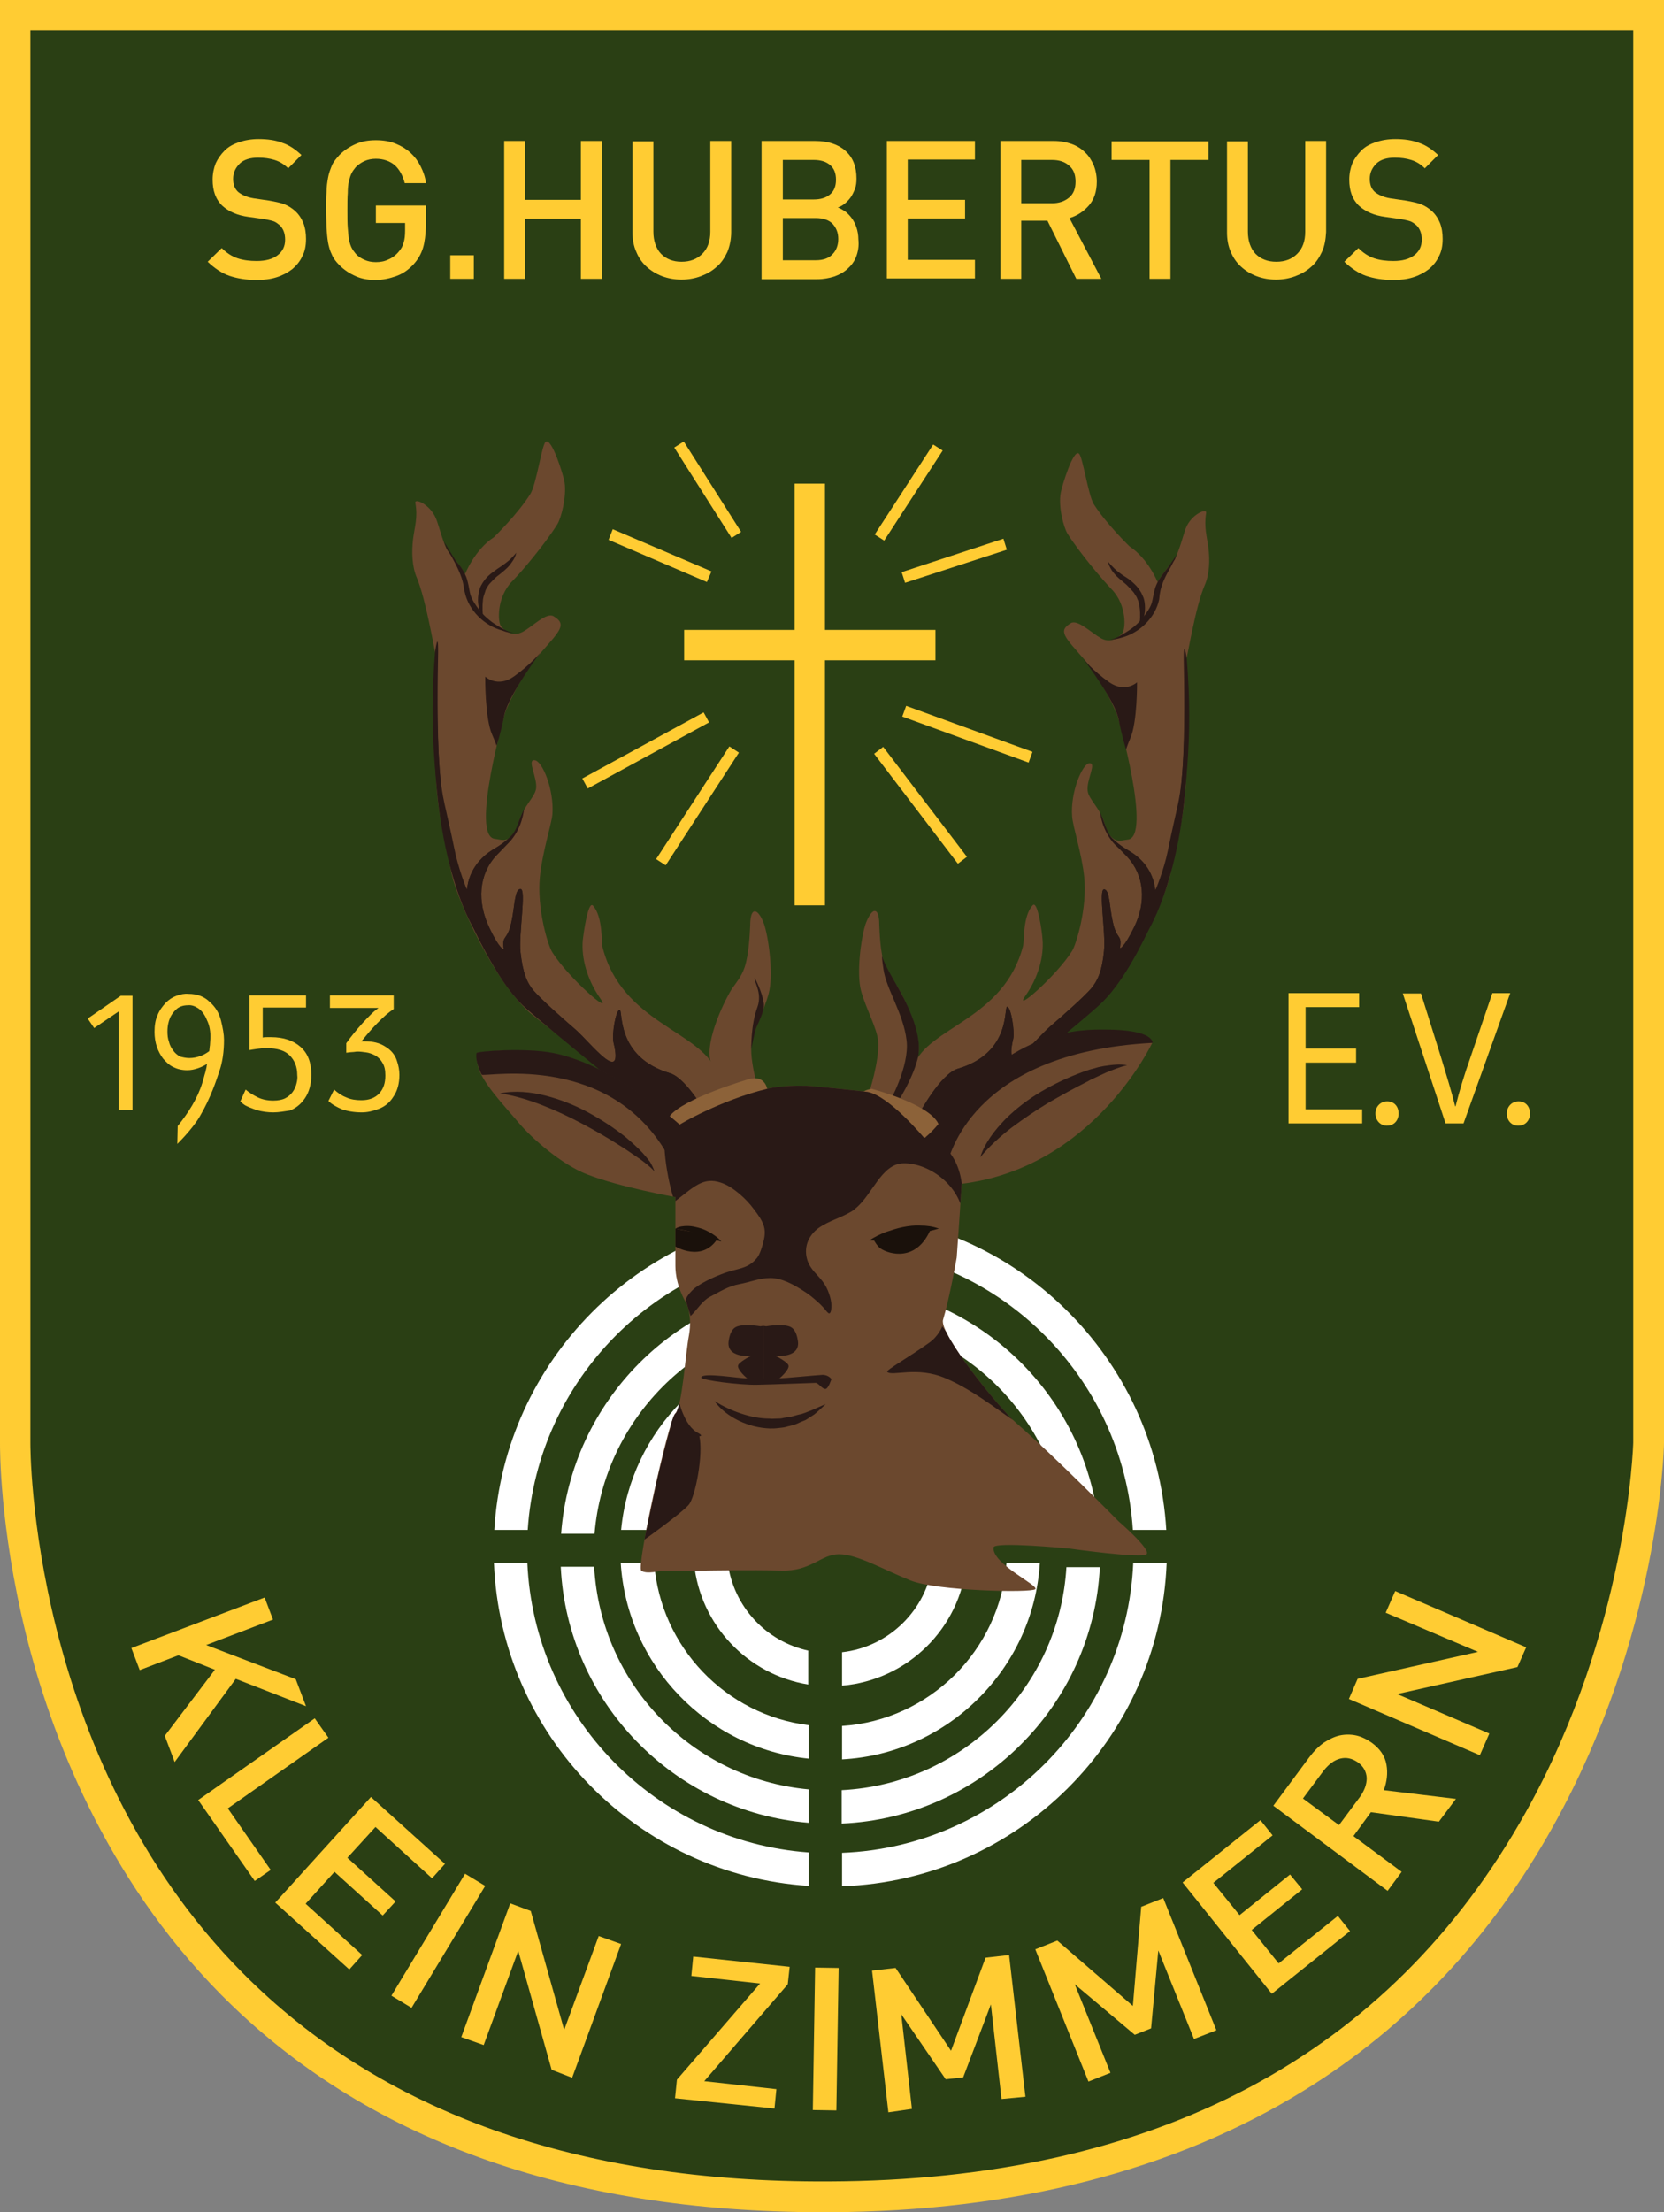 <?xml version="1.0" encoding="utf-8"?>
<!-- Generator: Adobe Illustrator 23.0.2, SVG Export Plug-In . SVG Version: 6.00 Build 0)  -->
<svg version="1.1" id="Ebene_1" xmlns="http://www.w3.org/2000/svg" xmlns:xlink="http://www.w3.org/1999/xlink" x="0px" y="0px"
	 viewBox="0 0 438.3 582.3" style="enable-background:new 0 0 438.3 582.3;" xml:space="preserve">
<rect x="0" y="0" width="438.3" height="582.3" fill="#808080" stroke="none"/>
<style type="text/css">
	.st0{fill:#2A3F14;}
	.st1{fill:#FFCC33;}
	.st2{fill:#FFFFFF;}
	.st3{fill:none;stroke:#FFCC33;stroke-width:3;stroke-linecap:square;stroke-miterlimit:10;}
	.st4{fill:#6B482E;}
	.st5{fill:#291916;}
	.st6{fill:#8C6239;}
	.st7{fill:none;stroke:#FFCC33;stroke-miterlimit:10;}
	.st8{fill:#1A110B;}
	.st9{clip-path:url(#SVGID_4_);}
	.st10{clip-path:url(#SVGID_6_);}
	.st11{clip-path:url(#SVGID_8_);}
</style>
<path class="st0" d="M4,1h430.3v375.8c0,0-4.4,197.6-216,198.5C1.4,576.2,4,376.8,4,376.8V1z"/>
<path class="st1" d="M216.8,582.3c-67.6,0-120.9-19.3-158.6-57.3c-30.7-31-44.9-68.8-51.4-95c-7-28.4-6.8-49.3-6.8-50.2V0h438.3
	v379.8c0,2.1-1.4,51.1-29.2,100.9c-16.3,29.3-38.4,52.8-65.7,69.6c-34,21-76.1,31.8-125.1,32C217.8,582.3,217.3,582.3,216.8,582.3z
	 M8,8v371.8c0,0.9-0.4,82.8,55.9,139.5c36.4,36.7,88.3,55.2,154.3,54.9c86.1-0.3,147.9-33.1,183.7-97.2
	c26.9-48.1,28.3-96.8,28.3-97.3l0-371.7H8z"/>
<path class="st1" d="M43.4,456.9l13.2-17.4l-9.6-3.8l-10.2,3.9l-2.2-5.8l35.1-13.3l2.2,5.8L54.3,433l23.6,9l2.7,7.1l-18.5-7.2
	L46,463.8L43.4,456.9z"/>
<path class="st1" d="M52.2,473.8l30.7-21.5l3.6,5.1L60,476l11.3,16.2l-4.2,2.9L52.2,473.8z"/>
<path class="st1" d="M72.5,500.8L97.7,473l19.5,17.6l-3.4,3.8l-14.9-13.5l-7.4,8.1l12.7,11.5l-3.4,3.7l-12.7-11.5l-7.6,8.4
	l14.9,13.5l-3.4,3.8L72.5,500.8z"/>
<path class="st1" d="M103.1,525.3l19.4-32.1l5.3,3.2l-19.4,32.1L103.1,525.3z"/>
<path class="st1" d="M145.3,544.8l-8.8-31.3l-9.1,24.8l-5.9-2.1l12.9-35.2l5.4,2l8.8,31.3l9.1-24.7l5.9,2.1l-12.9,35.2L145.3,544.8z
	"/>
<path class="st1" d="M177.8,552.3l0.5-4.9l21.9-25.3l-18.1-2l0.5-5.1l25.4,2.7l-0.5,4.6l-22,25.5l19,2.1l-0.5,5.1L177.8,552.3z"/>
<path class="st1" d="M214.1,555.4l0.6-37.5l6.2,0.1l-0.6,37.5L214.1,555.4z"/>
<path class="st1" d="M263.8,552.5l-2.8-24.9l-7.3,19.2l-4.6,0.5l-11.7-17.1l2.8,24.9L234,556l-4.3-37.3l6.2-0.7l14.6,21.8l9.1-24.5
	l6.2-0.7l4.3,37.3L263.8,552.5z"/>
<path class="st1" d="M314.5,536.7l-9.4-23.3l-1.9,20.5l-4.3,1.7l-15.8-13.3l9.4,23.3l-5.8,2.3l-14-34.8l5.8-2.3l19.9,17.2l2.2-26.1
	l5.8-2.3l14,34.8L314.5,536.7z"/>
<path class="st1" d="M335,524.8l-23.5-29.3l20.5-16.4l3.2,4l-15.6,12.5l6.9,8.5l13.3-10.7l3.2,3.9l-13.3,10.7l7.1,8.8l15.6-12.5
	l3.2,4L335,524.8z"/>
<path class="st1" d="M379,479.5l-17.9-2.5l-4.6,6.3l12.7,9.4l-3.7,5l-30.1-22.4l9.5-12.8c1.2-1.6,2.4-2.8,3.8-3.8
	c1.4-0.9,2.8-1.6,4.2-1.9c1.4-0.3,2.9-0.3,4.3,0c1.4,0.3,2.8,1,4.1,1.9c2.2,1.6,3.5,3.5,3.9,5.8c0.4,2.3,0.1,4.5-0.7,6.7l19,2.3
	L379,479.5z M353,462.9c-1.6,0.4-3,1.5-4.3,3.1l-5.5,7.4l9.5,7l5.5-7.4c1.2-1.7,1.8-3.3,1.8-5c-0.1-1.6-0.8-3-2.3-4.1
	C356.1,462.8,354.6,462.5,353,462.9z"/>
<path class="st1" d="M399.7,438.8l-31.7,7.1l24.3,10.4l-2.5,5.7l-34.5-14.8l2.3-5.3l31.7-7.1L365,424.5l2.5-5.7l34.5,14.8
	L399.7,438.8z"/>
<g>
	<g>
		<path class="st2" d="M221.8,328.1c40.9,1.6,74,34,76.6,74.6h8.8c-2.7-45.4-39.7-81.8-85.4-83.3V328.1z"/>
	</g>
	<g>
		<path class="st2" d="M139,402.7c2.6-39.7,34.3-71.6,74-74.4v-8.8c-44.5,2.8-80.2,38.7-82.8,83.2H139z"/>
	</g>
	<g>
		<path class="st2" d="M298.5,411.4c-1.8,41.4-35.3,74.7-76.7,76.3v8.8c46.3-1.6,83.7-38.8,85.5-85.1H298.5z"/>
	</g>
	<g>
		<path class="st2" d="M213,487.6c-40.2-2.9-72.3-35.6-74.1-76.2h-8.8c1.8,45.4,37.8,82.1,82.9,85V487.6z"/>
	</g>
</g>
<g>
	<g>
		<path class="st2" d="M221.8,346.7c31.2,1.5,56.4,26.1,59,57h8.8c-2.6-35.8-31.8-64.2-67.8-65.8V346.7z"/>
	</g>
	<g>
		<path class="st2" d="M156.6,403.7c2.5-30,26.4-54.1,56.4-56.8v-8.8c-34.8,2.8-62.6,30.7-65.2,65.6H156.6z"/>
	</g>
	<g>
		<path class="st2" d="M280.9,412.4c-1.8,31.7-27.4,57.2-59.2,58.8v8.8c36.6-1.6,66.2-31,68-67.5H280.9z"/>
	</g>
	<g>
		<path class="st2" d="M213,471c-30.6-2.8-54.8-27.7-56.5-58.6h-8.8c1.7,35.7,29.9,64.5,65.3,67.4V471z"/>
	</g>
</g>
<g>
	<g>
		<path class="st2" d="M172.5,402.7c2.4-21.3,19.3-38.3,40.5-40.9v-8.9c-26.1,2.7-46.9,23.6-49.4,49.8H172.5z"/>
	</g>
	<g>
		<path class="st2" d="M265.1,411.4c-1.7,23-20.3,41.4-43.3,42.9v8.8c27.9-1.5,50.4-23.9,52.1-51.7H265.1z"/>
	</g>
	<g>
		<path class="st2" d="M221.8,361.5c22.5,1.5,40.6,19,43.2,41.2h8.8c-2.6-27-24.7-48.5-52-50V361.5z"/>
	</g>
	<g>
		<path class="st2" d="M213,454.1c-21.8-2.7-39-20.5-40.7-42.7h-8.8c1.7,27,22.8,48.8,49.5,51.5V454.1z"/>
	</g>
</g>
<g>
	<g>
		<path class="st2" d="M192,402.7c2.1-10.6,10.4-19.1,21-21.3v-8.9c-15.4,2.5-27.6,14.8-29.9,30.2H192z"/>
	</g>
	<g>
		<path class="st2" d="M221.8,380.9c11.8,1.3,21.4,10.3,23.6,21.8h8.9c-2.4-16.4-15.8-29.2-32.5-30.6V380.9z"/>
	</g>
	<g>
		<path class="st2" d="M245.7,411.4c-1.6,12.3-11.5,22.1-23.9,23.5v8.8c17.3-1.5,31.1-15.1,32.8-32.3H245.7z"/>
	</g>
	<g>
		<path class="st2" d="M213,434.5c-11.2-2.4-19.8-11.6-21.3-23.1h-8.9c1.6,16.3,14.1,29.4,30.1,32V434.5z"/>
	</g>
</g>
<rect x="209.3" y="127.3" class="st1" width="8" height="111"/>
<rect x="180.2" y="165.8" class="st1" width="66.2" height="8"/>
<rect x="253.2" y="175.6" transform="matrix(0.342 -0.94 0.94 0.342 -13.998 366.568)" class="st1" width="3" height="35.4"/>
<rect x="241.1" y="193.7" transform="matrix(0.795 -0.606 0.606 0.795 -78.808 190.524)" class="st1" width="3" height="36.4"/>
<rect x="166.1" y="210.6" transform="matrix(0.545 -0.838 0.838 0.545 -94.186 250.549)" class="st1" width="35.4" height="3"/>
<rect x="152" y="196" transform="matrix(0.878 -0.478 0.478 0.878 -73.768 105.481)" class="st1" width="36.4" height="3"/>
<polygon class="st1" points="232.9,142.3 230.4,140.7 245.8,117 248.3,118.6 "/>
<polygon class="st1" points="238.4,153.4 237.5,150.6 264.3,141.8 265.2,144.7 "/>
<polygon class="st1" points="187.4,150.4 186.2,153.2 160.3,142.1 161.4,139.3 "/>
<polygon class="st1" points="195.2,140 192.7,141.6 177.6,117.8 180.1,116.2 "/>
<path class="st3" d="M168.2,222.7"/>
<path class="st3" d="M198.1,192.8"/>
<g>
	<path class="st1" d="M31.3,292.2v-26l-6.5,4.4l-1.7-2.5l8.7-6h3.1v30.1H31.3z"/>
</g>
<g>
	<path class="st1" d="M46.8,296.4c2.8-3.5,5.2-7.2,6.5-11.4c0.3-0.9,0.5-1.9,0.8-2.8c0.1-0.4,0.2-0.8,0.3-1.3c0-0.1,0.1-0.9,0.2-0.9
		c-0.8,0.5-1.6,0.9-2.5,1.2c-0.9,0.3-1.8,0.5-2.8,0.5c-1.4,0-2.6-0.3-3.6-0.8c-1.1-0.5-1.9-1.3-2.7-2.2c-0.7-0.9-1.3-2-1.7-3.2
		c-0.4-1.2-0.6-2.5-0.6-3.9c0-1.6,0.2-3.1,0.8-4.4c0.5-1.3,1.3-2.3,2.1-3.2c0.9-0.9,1.8-1.5,2.9-1.9c1.1-0.4,2.1-0.6,3.1-0.5
		c2.3,0,4.2,0.7,5.6,2.1c1.5,1.3,2.5,2.9,3,4.9c0.5,2,0.8,3.7,0.8,5.1c0,3.1-0.4,5.9-1.2,8.2c-0.8,2.4-2.3,7.1-5.2,12
		c-2,3.4-5.9,7.2-5.9,7.2S46.8,296.4,46.8,296.4z M49.9,278.5c1,0,1.9-0.2,2.8-0.5c0.9-0.3,1.7-0.8,2.4-1.3c0.1-0.5,0.1-1.1,0.2-1.6
		c0-0.5,0.1-1.1,0.1-1.6c0.1-1.9-0.2-3.6-0.9-5c-0.6-1.5-1.4-2.5-2.3-3.1c-0.9-0.6-1.8-0.9-2.7-0.8c-1.3,0-2.5,0.4-3.3,1.3
		c-0.9,0.9-1.4,1.8-1.7,2.8c-0.3,1-0.4,1.9-0.4,2.8c0,1,0.1,1.9,0.4,2.7c0.2,0.9,0.6,1.6,1.1,2.3c0.5,0.7,1.1,1.2,1.8,1.6
		C48.1,278.3,49,278.5,49.9,278.5z"/>
</g>
<g>
	<path class="st1" d="M72,292.8c-1.5,0-2.9-0.2-4.4-0.6c-1.4-0.5-2.4-0.9-3.1-1.3c-0.6-0.4-1-0.8-1.2-1l1.4-3.1
		c0.8,0.7,1.9,1.4,3.1,2c1.2,0.6,2.6,0.9,4.2,0.9c1.2,0,2.3-0.2,3.1-0.6c0.8-0.4,1.5-1,2-1.7c0.5-0.7,0.8-1.4,1-2.2
		c0.2-0.8,0.3-1.5,0.2-2.2c0-2.2-0.7-3.9-2-5.2c-1.3-1.3-3.3-1.9-6-1.9c-1.1,0-2,0.1-2.7,0.2c-0.7,0.1-1.4,0.2-1.9,0.3V262h14.9v3.2
		H69.2v7.9c0.4-0.1,0.8-0.1,1.2-0.1c0.4,0,0.7,0,1,0c3.3,0,5.9,0.9,7.8,2.6c1.9,1.7,2.8,4.1,2.8,7.3c0,2.5-0.6,4.6-1.7,6.2
		c-1.1,1.6-2.4,2.6-3.9,3.2C74.9,292.5,73.5,292.8,72,292.8z"/>
</g>
<g>
	<path class="st1" d="M95.3,292.8c-2,0-3.7-0.3-5.2-0.8c-1.4-0.6-2.7-1.3-3.6-2.2l1.5-3c1.1,1,2.2,1.7,3.3,2.1
		c1.1,0.5,2.4,0.7,3.9,0.7c2,0,3.6-0.6,4.7-1.8c1.1-1.2,1.6-2.7,1.6-4.7c0-1.4-0.2-2.5-0.8-3.4c-0.5-0.9-1.2-1.5-1.9-1.9
		c-0.8-0.4-1.6-0.7-2.4-0.8c-0.8-0.1-1.5-0.2-2.1-0.2c-0.2,0-0.6,0-1.1,0.1c-0.5,0-1.2,0.1-2,0.2v-2.5c1.2-1.7,2.6-3.4,4.2-5.2
		c0.9-1,1.7-1.8,2.4-2.5c0.7-0.7,1.4-1.2,1.9-1.6H86.9V262h16.8v3.6c-0.6,0.4-1.3,0.9-2,1.5c-0.7,0.6-1.5,1.4-2.4,2.3
		c-0.8,0.8-1.5,1.6-2.2,2.4c-0.7,0.8-1.3,1.6-1.9,2.3c0.1,0,0.3,0,0.9,0c2.1,0,3.9,0.4,5.4,1.4c1.5,0.9,2.5,2.1,3,3.6
		c0.5,1.4,0.7,2.7,0.7,3.8c0,2.3-0.5,4.2-1.6,5.8c-1,1.6-2.3,2.6-3.9,3.2C98.1,292.5,96.7,292.8,95.3,292.8z"/>
</g>
<path class="st1" d="M79.6,67.5c-0.6,1.3-1.5,2.4-2.7,3.4c-1.2,0.9-2.5,1.6-4.1,2.1c-1.6,0.5-3.3,0.7-5.2,0.7
	c-2.8,0-5.1-0.4-7.2-1.1c-2-0.7-3.9-2-5.7-3.7l3.7-3.6c1.3,1.3,2.7,2.2,4.2,2.7s3.2,0.7,5,0.7c2.4,0,4.2-0.5,5.5-1.5s2-2.3,2-4.1
	c0-1.7-0.5-2.9-1.4-3.8c-0.5-0.4-1-0.8-1.5-1c-0.5-0.2-1.4-0.4-2.4-0.6l-4.3-0.6c-3-0.4-5.2-1.4-6.9-2.9c-1.8-1.7-2.6-4-2.6-6.9
	c0-1.6,0.3-3,0.8-4.3c0.6-1.3,1.4-2.4,2.4-3.4c1-1,2.3-1.7,3.8-2.2c1.5-0.5,3.2-0.8,5.1-0.8c2.4,0,4.5,0.3,6.3,1
	c1.8,0.6,3.4,1.7,5,3.2l-3.5,3.5c-1.1-1.1-2.3-1.8-3.6-2.2c-1.3-0.4-2.7-0.6-4.3-0.6c-2.1,0-3.8,0.5-4.9,1.6c-1.1,1.1-1.7,2.4-1.7,4
	c0,0.7,0.1,1.3,0.3,1.9c0.2,0.6,0.6,1.1,1,1.5c1,0.8,2.3,1.4,4.1,1.7l4.1,0.6c1.7,0.3,3.1,0.6,4.1,1c1,0.4,1.9,1,2.7,1.7
	c1,0.9,1.7,2,2.2,3.2c0.5,1.3,0.7,2.7,0.7,4.2C80.6,64.7,80.3,66.2,79.6,67.5z"/>
<path class="st1" d="M111.4,65.3c-0.5,1.6-1.3,3-2.5,4.3c-1.4,1.5-2.9,2.5-4.6,3.1c-1.7,0.6-3.5,1-5.4,1c-1.9,0-3.7-0.3-5.2-1
	c-1.6-0.7-3-1.6-4.3-2.9c-0.9-0.9-1.6-1.8-2-2.8c-0.5-1-0.8-2.1-1-3.2c-0.2-1.2-0.3-2.4-0.4-3.8c0-1.4-0.1-3-0.1-4.7
	c0-1.7,0-3.3,0.1-4.7c0-1.4,0.2-2.7,0.4-3.8c0.2-1.2,0.6-2.2,1-3.2s1.2-1.9,2-2.8c1.3-1.3,2.7-2.2,4.3-2.9c1.6-0.7,3.3-1,5.3-1
	s3.7,0.3,5.2,0.9c1.5,0.6,2.8,1.4,3.9,2.4c1.1,1,2,2.2,2.7,3.6c0.7,1.4,1.2,2.8,1.4,4.4h-5.6c-0.5-2-1.4-3.6-2.6-4.7
	c-1.3-1.1-3-1.7-5-1.7c-1.1,0-2.1,0.2-3,0.6c-0.9,0.4-1.7,1-2.3,1.6c-0.4,0.5-0.8,1-1.1,1.6c-0.3,0.6-0.5,1.3-0.7,2.1
	c-0.2,0.8-0.3,1.9-0.3,3.1c-0.1,1.2-0.1,2.7-0.1,4.6c0,1.8,0,3.4,0.1,4.6c0.1,1.2,0.2,2.3,0.3,3.1c0.2,0.8,0.4,1.5,0.7,2.1
	c0.3,0.6,0.7,1.1,1.1,1.6c0.6,0.7,1.4,1.2,2.3,1.6c0.9,0.4,1.9,0.6,3,0.6c1.2,0,2.3-0.2,3.3-0.7c1-0.4,1.9-1.1,2.6-1.9
	c0.7-0.8,1.2-1.6,1.4-2.5c0.3-0.9,0.4-2,0.4-3.2v-2h-7.7v-4.6h13.2v5.5C112.1,61.7,111.9,63.7,111.4,65.3z"/>
<path class="st1" d="M118.6,73.4v-6.2h6.2v6.2H118.6z"/>
<path class="st1" d="M153,73.4V57.6h-14.7v15.8h-5.5V37.1h5.5v15.5H153V37.1h5.5v36.3H153z"/>
<path class="st1" d="M191.6,66.3c-0.7,1.5-1.6,2.9-2.8,3.9c-1.2,1.1-2.6,1.9-4.2,2.5c-1.6,0.6-3.3,0.9-5.1,0.9s-3.5-0.3-5.1-0.9
	c-1.6-0.6-3-1.5-4.1-2.5c-1.2-1.1-2.1-2.4-2.7-3.9c-0.7-1.5-1-3.3-1-5.1v-24h5.5v23.8c0,2.4,0.7,4.4,2,5.8c1.4,1.4,3.2,2.1,5.4,2.1
	c2.3,0,4.1-0.7,5.5-2.1c1.4-1.4,2.1-3.3,2.1-5.8V37.1h5.5v24C192.6,63,192.2,64.8,191.6,66.3z"/>
<path class="st1" d="M225.5,67.6c-0.5,1.3-1.3,2.3-2.3,3.2s-2.1,1.5-3.5,2c-1.3,0.4-2.8,0.7-4.4,0.7h-14.7V37.1h14.1
	c3.4,0,6.1,0.9,8,2.6c2,1.8,2.9,4.2,2.9,7.3c0,1-0.1,1.9-0.4,2.7s-0.7,1.6-1.1,2.2c-0.5,0.7-1,1.2-1.6,1.7s-1.2,0.8-1.8,1
	c0.7,0.3,1.4,0.7,2,1.1c0.6,0.5,1.2,1.1,1.7,1.8c0.5,0.7,0.9,1.5,1.2,2.4c0.3,0.9,0.5,2,0.5,3.1C226.3,64.8,226,66.3,225.5,67.6z
	 M218.6,43.4c-1.1-0.9-2.5-1.3-4.3-1.3h-8.1v10.4h8.1c1.8,0,3.2-0.4,4.3-1.3c1.1-0.9,1.6-2.2,1.6-3.9
	C220.2,45.6,219.7,44.3,218.6,43.4z M219.3,58.9c-1-1-2.5-1.5-4.4-1.5h-8.7v11.1h8.7c1.9,0,3.4-0.5,4.4-1.6c1-1,1.5-2.4,1.5-4
	S220.3,60,219.3,58.9z"/>
<path class="st1" d="M233.6,73.4V37.1h23.2v4.9h-17.7v10.6h15.1v4.9h-15.1v10.9h17.7v4.9H233.6z"/>
<path class="st1" d="M283.5,73.4l-7.6-15.3H269v15.3h-5.5V37.1h14.1c1.7,0,3.3,0.3,4.7,0.8c1.4,0.5,2.6,1.3,3.5,2.2
	c1,0.9,1.7,2.1,2.3,3.4c0.5,1.3,0.8,2.7,0.8,4.3c0,2.6-0.7,4.7-2.1,6.3c-1.4,1.6-3.1,2.7-5.1,3.3l8.4,16H283.5z M281.6,43.6
	c-1.1-1-2.6-1.5-4.5-1.5H269v11.4h8.1c1.8,0,3.3-0.5,4.5-1.5s1.7-2.4,1.7-4.2S282.8,44.6,281.6,43.6z"/>
<path class="st1" d="M308.3,42.1v31.3h-5.5V42.1h-10v-4.9h25.5v4.9H308.3z"/>
<path class="st1" d="M348.2,66.3c-0.7,1.5-1.6,2.9-2.8,3.9c-1.2,1.1-2.6,1.9-4.2,2.5c-1.6,0.6-3.3,0.9-5.1,0.9
	c-1.8,0-3.5-0.3-5.1-0.9c-1.6-0.6-3-1.5-4.1-2.5c-1.2-1.1-2.1-2.4-2.7-3.9c-0.7-1.5-1-3.3-1-5.1v-24h5.5v23.8c0,2.4,0.7,4.4,2,5.8
	c1.4,1.4,3.2,2.1,5.5,2.1c2.3,0,4.1-0.7,5.5-2.1c1.4-1.4,2.1-3.3,2.1-5.8V37.1h5.5v24C349.2,63,348.9,64.8,348.2,66.3z"/>
<path class="st1" d="M379,67.5c-0.6,1.3-1.5,2.4-2.7,3.4c-1.2,0.9-2.5,1.6-4.1,2.1c-1.6,0.5-3.3,0.7-5.2,0.7c-2.8,0-5.1-0.4-7.2-1.1
	c-2-0.7-3.9-2-5.7-3.7l3.7-3.6c1.3,1.3,2.7,2.2,4.2,2.7s3.2,0.7,5,0.7c2.4,0,4.2-0.5,5.5-1.5s2-2.3,2-4.1c0-1.7-0.5-2.9-1.4-3.8
	c-0.5-0.4-1-0.8-1.5-1c-0.5-0.2-1.4-0.4-2.4-0.6l-4.3-0.6c-3-0.4-5.2-1.4-6.9-2.9c-1.8-1.7-2.6-4-2.6-6.9c0-1.6,0.3-3,0.8-4.3
	c0.6-1.3,1.4-2.4,2.4-3.4c1-1,2.3-1.7,3.8-2.2c1.5-0.5,3.2-0.8,5.1-0.8c2.4,0,4.5,0.3,6.3,1c1.8,0.6,3.4,1.7,5,3.2l-3.5,3.5
	c-1.1-1.1-2.3-1.8-3.6-2.2c-1.3-0.4-2.7-0.6-4.3-0.6c-2.1,0-3.8,0.5-4.9,1.6c-1.1,1.1-1.7,2.4-1.7,4c0,0.7,0.1,1.3,0.3,1.9
	c0.2,0.6,0.6,1.1,1,1.5c1,0.8,2.3,1.4,4.1,1.7l4.1,0.6c1.7,0.3,3.1,0.6,4.1,1c1,0.4,1.9,1,2.7,1.7c1,0.9,1.7,2,2.2,3.2
	c0.5,1.3,0.7,2.7,0.7,4.2C380,64.7,379.7,66.2,379,67.5z"/>
<path class="st1" d="M357.2,279.7h-13.3V292h14.9v3.7h-19.4v-34.3h18.6v3.7h-14.1V276h13.3V279.7z"/>
<path class="st1" d="M362.3,293.1c0-1.8,1.3-3.2,3.1-3.2c1.8,0,3,1.3,3,3.2c0,1.8-1.2,3.2-3.1,3.2
	C363.6,296.3,362.3,294.9,362.3,293.1z"/>
<path class="st1" d="M380.8,295.8l-11.3-34.3h4.8l5.3,16.9c1.4,4.6,2.7,8.8,3.7,12.8h0.1c1-4,2.3-8.3,3.9-12.8l5.8-17h4.7
	l-12.3,34.3H380.8z"/>
<path class="st1" d="M396.9,293.1c0-1.8,1.3-3.2,3.1-3.2c1.8,0,3,1.3,3,3.2c0,1.8-1.2,3.2-3.1,3.2
	C398.1,296.3,396.9,294.9,396.9,293.1z"/>
<path class="st1" d="M23.3,385.1"/>
<g>
	<g>
		<g>
			<g>
				<path class="st4" d="M269.5,248.9c0.3-1.3-0.1-7.8,2.5-10.6c1.3-1.5,2.5,7.1,2.6,8.9c0.4,4.5-1.1,10.1-4.5,14.9
					c-3.4,4.8,8.1-5.1,12.3-11.8c1.1-1.8,4-11.3,3.2-19.3c-0.6-6.2-3-13.3-3.2-16.1c-0.5-6.4,2.7-13.8,4.5-14
					c2.1-0.2-0.8,4.4-0.4,7.3c0.3,2.3,3.2,4.3,4.5,8.7c1.7,5.8,4.5,4.2,6,4.1c6.6-0.5-2.6-32.5-2.6-32.5s-3.5-8.8-8.7-14.8
					c-5.2-6-7.2-7.6-3.6-9.7c1.8-1,5.4,2.6,7.9,4s4.5-0.1,5.6-1.3c0.9-1,1.3-7.4-2.8-11.6c-2.3-2.4-8.3-9.4-11.6-14.6
					c-1-1.6-2.5-7.1-1.8-10.8c0.3-1.7,3.3-11.6,4.8-10.3c1,0.8,2.4,10.8,3.9,13.3c3.3,5.2,9.4,11.1,9.4,11.1c5,3.3,7.4,9.4,7.4,9.4
					s1.7-2.8,4.3-5.8c1.2-1.4,2.6-7.1,3.2-8.5c1.5-3.6,5.5-5.2,5.3-3.9c-0.6,3.7,0.2,6.2,0.6,9.2c0.4,3.2,0.3,7-1,9.9
					c-2.4,5.6-4.3,17.6-5,20.3c-0.7,2.8,0.1,13.6,0.2,25.4s-1.5,17.7-4.2,30.3c-1.4,6.5-11,28-20.7,36c-3.9,3.2-40.8,32.1-40.8,32.1
					l-5.1-5.1l-5.9-3.2c0,0,1,0.8,4.9-9.4C244.4,270.3,264.5,268.4,269.5,248.9z"/>
			</g>
		</g>
		<g>
			<g>
				<path class="st4" d="M228.8,288c0,0,2.9-8.7,2.5-13.9c-0.2-3.3-3.3-8.8-4.5-13.3c-1.2-4.5-0.1-13.4,1.1-17.3
					c0.4-1.3,1.6-3.9,2.6-3.7c1.1,0.2,1.1,3.1,1.1,3.6c0.1,1.8,0.2,7.4,1.5,10.8c0.8,2.3,2.1,3.9,3.1,5.3c1.5,2.1,7.2,13.4,5.5,18.9
					c-1.6,5.3-5.6,12.5-5.6,12.5L228.8,288z"/>
			</g>
		</g>
		<g>
			<g>
				<path class="st5" d="M234.2,290.3c0,0,5.4-9.6,4.6-16.4c-0.8-7.1-5.4-13.6-6.1-18.8c-0.4-2.6-0.4-3.5-0.4-3.5
					c0.8,2.4,2.3,5,4.2,8.3c1.5,2.6,6.5,11.6,5.4,17.9c-1.1,5.8-6,13.2-6,13.2L234.2,290.3z"/>
			</g>
		</g>
	</g>
	<g>
		<g>
			<path class="st5" d="M242.2,293c0,0,5.6-10.4,10.1-11.7c14.2-4.2,12-16.3,13-16.3c1,0.1,2,6.3,1.6,8.4c-2.7,11.4,5.9,0,9.8-3.3
				c3.4-2.9,9-7.9,10.7-9.9s2.9-4.6,3.4-9.9c0.5-4.7-1.5-16.2,0-16.2c1.5,0,1.4,4.5,2.3,8.5c1.1,5.1,2.5,3.1,1.9,7
				c0,0,1,0.1,3.8-5.7c3.1-6.4,2.7-13.4-1.9-18.4c-0.3-0.3-1.9-2-3.1-3.1c-2.6-2.4-4-8.5-4-8.5s0.8,1.9,1.1,2.8
				c0.4,1.2,1.2,3.2,2.1,4c2.3,2.2,4.2,3.1,4.8,3.5c5.6,3.5,6.3,8.4,6.5,10.1c0,0.3,3.5-5,4.2-9.9c1.7-11.3,2.3-13.3,2.9-20.8
				c1-12.7,0.5-27.1,0.6-26.7c4,42.9-7.9,65-8.8,66.6c-0.4,0.7-1.5,3.1-3.8,7.4c-2.3,4.2-5.4,9.3-9.3,13.1
				c-5,4.9-43.1,35.5-43.1,35.5l-4.2-5.8L242.2,293z"/>
		</g>
	</g>
	<g>
		<g>
			<path class="st5" d="M285.3,173.4c0,0,2.6,3.2,6.9,6.2c4.2,2.9,7.3,0,7.3,0s0.1,10.6-1.8,14.8c-0.7,1.6-1.1,2.9-1.1,2.9
				s-1.1-3.6-1.9-7.7C293.8,184.4,285.3,173.4,285.3,173.4z"/>
		</g>
	</g>
	<g>
		<g>
			<path class="st5" d="M292.1,168.4c1.3-0.1,2.4-0.7,3.5-1.4c2.2-1.2,4-2.6,5.5-4.5c0.9-1.2,1.9-2.5,2.3-3.9
				c0.3-1.1,0.4-2.1,0.7-3.2c0.2-0.9,0.6-1.8,1.1-2.7c0.5-0.8,1.1-1.6,1.7-2.4c1.2-1.5,2.2-3.1,3.3-4.6c-0.1,0.2-0.3,0.5-0.4,0.7
				c-0.1,0.3-0.2,0.5-0.3,0.8c-0.4,0.6-0.7,1.2-1,1.8c-1.3,2.3-2.6,4.6-3,7.3c-0.1,0.5-0.1,1.1-0.2,1.6c-1,4.6-5,8.6-9.7,9.9
				C294.3,168.2,293.2,168.4,292.1,168.4z"/>
		</g>
	</g>
	<g>
		<g>
			<path class="st5" d="M242.2,293c0,0,5.6-10.4,10.1-11.7c14.2-4.2,12-16.3,13-16.3c1,0.1,2,6.3,1.6,8.4c-2.7,11.4,5.9,0,9.8-3.3
				c3.4-2.9,9-7.9,10.7-9.9s2.9-4.6,3.4-9.9c0.5-4.7-1.5-16.2,0-16.2c1.5,0,1.4,4.5,2.3,8.5c1.1,5.1,2.5,3.1,1.9,7
				c0,0,1,0.1,3.8-5.7c3.1-6.4,2.7-13.4-1.9-18.4c-0.3-0.3-1.9-2-3.1-3.1c-3.6-3.6-4-8.5-4-8.5s0.8,1.9,1.1,2.8
				c0.4,1.2,1.2,3.2,2.1,4c2.3,2.2,4.2,3.1,4.8,3.5c5.6,3.5,6.3,8.4,6.5,10.1c0,0.3,2.3-5.4,3.3-10.3c2.3-11.4,3.2-12.9,3.8-20.4
				c0.8-10.1,0.5-24.7,0.4-30c0-1.4,0-2.8,0.2-2.8c0.2,0,0.5,1.9,0.6,2.6c3.5,41.7-8.5,68.5-9.4,70.1c-0.4,0.7-1.5,3.1-3.8,7.4
				c-2.3,4.2-5.4,9.3-9.3,13.1c-5,4.9-43.1,35.5-43.1,35.5l-4.2-5.8L242.2,293z"/>
		</g>
	</g>
	<g>
		<g>
			<path class="st5" d="M300.1,165.1c0.2-1.7,0.3-3.4,0.1-5.1c-0.1-0.4-0.1-0.8-0.2-1.2c-0.1-0.4-0.2-0.8-0.4-1.1
				c-0.1-0.4-0.3-0.7-0.5-1c-0.2-0.3-0.4-0.7-0.7-1c-0.5-0.6-1.1-1.2-1.7-1.8c-0.6-0.5-1.3-1.1-2-1.7c-0.7-0.6-1.3-1.3-1.8-2
				c-0.5-0.8-0.9-1.6-1.1-2.4c0.3,0.3,0.6,0.7,0.9,1c0.3,0.3,0.6,0.6,0.9,0.9c0.6,0.6,1.3,1.1,2,1.6c0.7,0.5,1.5,0.9,2.2,1.5
				c0.7,0.6,1.4,1.2,2,2c0.3,0.4,0.5,0.7,0.8,1.2c0.2,0.4,0.4,0.9,0.6,1.3c0.3,0.9,0.4,1.8,0.4,2.7c0,0.9-0.1,1.8-0.4,2.7
				C300.8,163.5,300.5,164.3,300.1,165.1z"/>
		</g>
	</g>
</g>
<g>
	<g>
		<path class="st4" d="M158.7,249.3c-0.3-1.3,0.1-8-2.5-10.9c-1.3-1.5-2.5,7.3-2.7,9.1c-0.4,4.6,1.1,10.3,4.6,15.3
			c3.5,4.9-8.3-5.3-12.6-12.1c-1.2-1.8-4.1-11.6-3.3-19.8c0.6-6.4,3-13.7,3.3-16.5c0.5-6.6-2.7-14.2-4.7-14.3
			c-2.1-0.2,0.8,4.6,0.4,7.5c-0.4,2.4-3.3,4.4-4.6,9c-1.8,6-4.7,4.3-6.2,4.2c-6.7-0.5,2.7-33.4,2.7-33.4s3.6-9.1,9-15.2
			c5.3-6.1,7.4-7.8,3.7-10c-1.9-1.1-5.5,2.7-8.1,4.1s-4.6-0.1-5.7-1.4c-0.9-1-1.3-7.6,2.9-11.9c2.4-2.4,8.5-9.6,11.9-15
			c1-1.6,2.5-7.3,1.9-11.1c-0.3-1.8-3.4-11.9-5-10.6c-1,0.9-2.4,11.1-4,13.7c-3.3,5.3-9.6,11.4-9.6,11.4c-5.1,3.3-7.6,9.7-7.6,9.7
			s-1.7-2.9-4.4-5.9c-1.2-1.4-2.6-7.3-3.3-8.8c-1.6-3.7-5.7-5.4-5.4-4c0.7,3.8-0.2,6.3-0.6,9.5c-0.4,3.3-0.3,7.2,1,10.2
			c2.4,5.8,4.4,18,5.1,20.9c0.7,2.9-0.2,14-0.2,26.1s1.6,18.2,4.3,31.1c1.4,6.6,11.3,28.8,21.3,37c4,3.2,42,33,42,33l5.3-5.2
			l6.1-3.3c0,0-1,0.9-5-9.7C184.5,271.3,163.8,269.3,158.7,249.3z"/>
	</g>
</g>
<g>
	<g>
		<path class="st4" d="M200.5,289.4c0,0-3-9-2.6-14.3c0.2-3.3,3.4-9.1,4.6-13.7s0.1-13.7-1.1-17.7c-0.4-1.4-1.6-4-2.7-3.8
			c-1.1,0.2-1.1,3.2-1.1,3.7c-0.1,1.9-0.3,7.6-1.5,11.1c-0.8,2.3-2.2,4-3.2,5.4c-1.5,2.2-7.4,13.7-5.7,19.4
			c1.6,5.4,5.7,12.9,5.7,12.9L200.5,289.4z"/>
	</g>
</g>
<g>
	<g>
		<path class="st5" d="M186.8,294.5c0,0-5.7-10.6-10.3-12c-14.5-4.3-12.3-16.8-13.3-16.7c-1,0.1-2.1,6.5-1.6,8.6
			c2.8,11.7-6.1,0-10-3.4c-3.5-3-9.2-8.1-11-10.2c-1.8-2.1-2.9-4.7-3.5-10.2c-0.5-4.9,1.6-16.6,0-16.6c-1.6,0-1.5,4.6-2.4,8.7
			c-1.1,5.2-2.6,3.2-2,7.2c0,0-1.1,0.1-3.9-5.9c-3.1-6.6-2.8-13.8,2-18.9c0.3-0.3,2-2.1,3.1-3.2c2.6-2.4,4.1-8.8,4.1-8.8
			s-0.9,1.9-1.2,2.8c-0.4,1.2-1.2,3.3-2.2,4.2c-2.4,2.3-4.3,3.2-4.9,3.6c-5.7,3.6-6.5,8.6-6.7,10.4c0,0.3-3.6-5.1-4.3-10.2
			c-1.8-11.7-2.3-13.6-2.9-21.4c-1-13.1-0.5-27.9-0.6-27.4c-4.1,44.1,8.1,66.8,9.1,68.4c0.4,0.7,1.5,3.2,3.9,7.6
			c2.4,4.3,5.5,9.6,9.5,13.5c5.2,5,44.3,36.4,44.3,36.4l4.3-6L186.8,294.5z"/>
	</g>
</g>
<g>
	<g>
		<path class="st5" d="M142.4,171.7c0,0-2.7,3.3-7.1,6.4c-4.3,3-7.5,0-7.5,0s-0.1,10.9,1.8,15.2c0.7,1.6,1.2,3,1.2,3s1.2-3.7,2-7.9
			C133.8,183.1,142.4,171.7,142.4,171.7z"/>
	</g>
</g>
<g>
	<g>
		<path class="st5" d="M135.5,166.6c-1.3-0.1-2.5-0.8-3.6-1.4c-2.2-1.2-4.1-2.7-5.7-4.7c-0.9-1.2-1.9-2.6-2.3-4
			c-0.3-1.1-0.4-2.2-0.7-3.3c-0.2-1-0.6-1.9-1.1-2.8c-0.5-0.9-1.1-1.7-1.7-2.4c-1.2-1.5-2.4-3.9-3.5-5.5c0.1,0.2,0.5,1.3,0.6,1.5
			c0.1,0.3,0.2,0.5,0.4,0.8c0.4,0.6,0.7,1.2,1.1,1.8c1.3,2.4,2.6,4.8,3.1,7.5c0.1,0.6,0.1,1.1,0.3,1.7c1,4.8,5.1,8.9,10,10.2
			C133.3,166.4,134.4,166.6,135.5,166.6z"/>
	</g>
</g>
<g>
	<g>
		<path class="st5" d="M186.8,294.5c0,0-5.7-10.6-10.3-12c-14.5-4.3-12.3-16.8-13.3-16.7c-1,0.1-2.1,6.5-1.6,8.6
			c2.8,11.7-6.1,0-10-3.4c-3.5-3-9.2-8.1-11-10.2c-1.8-2.1-2.9-4.7-3.5-10.2c-0.5-4.9,1.6-16.6,0-16.6c-1.6,0-1.5,4.6-2.4,8.7
			c-1.1,5.2-2.6,3.2-2,7.2c0,0-1.1,0.1-3.9-5.9c-3.1-6.6-2.8-13.8,2-18.9c0.3-0.3,2-2,3.1-3.2c3.7-3.6,4.1-8.8,4.1-8.8
			s-0.9,1.9-1.2,2.8c-0.4,1.2-1.2,3.3-2.2,4.2c-2.4,2.3-4.3,3.2-4.9,3.6c-5.7,3.6-6.5,8.6-6.7,10.4c0,0.3-2.3-5.5-3.3-10.6
			c-2.4-11.7-3.3-13.2-3.9-21c-0.8-10.4-0.5-25.4-0.4-30.8c0-1.4,0-2.8-0.2-2.8s-0.5,2-0.6,2.6c-3.6,42.9,8.7,70.4,9.7,72
			c0.4,0.7,1.5,3.2,3.9,7.6c2.4,4.3,5.5,9.6,9.5,13.5c5.2,5,44.3,36.4,44.3,36.4l4.3-6L186.8,294.5z"/>
	</g>
</g>
<g>
	<g>
		<path class="st5" d="M127.3,163.2c-0.4-0.8-0.7-1.7-1-2.5c-0.2-0.9-0.4-1.8-0.4-2.7c0-0.9,0.1-1.9,0.4-2.8
			c0.1-0.5,0.3-0.9,0.6-1.4c0.2-0.4,0.5-0.8,0.8-1.2c0.6-0.8,1.3-1.4,2.1-2c0.8-0.6,1.5-1.1,2.3-1.6c0.7-0.5,1.4-1,2.1-1.6
			c0.3-0.3,0.6-0.6,0.9-0.9c0.3-0.3,0.6-0.7,0.9-1c-0.2,0.9-0.6,1.7-1.2,2.5c-0.5,0.8-1.2,1.5-1.9,2.1c-0.7,0.6-1.4,1.2-2.1,1.7
			c-0.7,0.6-1.2,1.2-1.8,1.8c-0.3,0.3-0.5,0.7-0.7,1c-0.2,0.3-0.4,0.7-0.5,1.1c-0.1,0.4-0.3,0.8-0.4,1.2c-0.1,0.4-0.2,0.8-0.2,1.2
			C127,159.7,127.1,161.4,127.3,163.2z"/>
	</g>
</g>
<g>
	<g>
		<path class="st6" d="M197.4,284c0,0-17.6,5.1-21.1,9.9c-1.4,1.9,1.3,4.7,2.2,3.9c0.3-0.3,19.7-8.6,19.7-8.6l4-1.3
			C202.3,287.9,202.3,282.8,197.4,284z"/>
	</g>
</g>
<g>
	<g>
		<path class="st6" d="M229.6,286.6c0,0,14.2,3.7,17.3,8.7c1.2,2,0.3,2.7-0.6,3.5c-1.4,1.3-2.4,2.3-2.4,2.3l-13.8-7.6l-4-0.5
			C226.1,293,223.8,287.5,229.6,286.6z"/>
	</g>
</g>
<g>
	<g>
		<path class="st4" d="M243.4,299.5c5.6-1.4,19.1-32.7,54.7-27.6c6,0.8,5.4,2.6,5.4,2.6s-15.3,32.8-50.2,37.1c0,0-0.6,9.7-1.3,19.4
			c0,0-1.8,10.4-3.6,16.4c-1.1,3.7,15,23.5,19.1,27c10.5,9.1,27.1,26,27.1,26s8.7,7.5,7.4,8.7c-1.3,1.2-20.4-1.5-20.4-1.5
			s-19.7-1.9-19.9-0.3c-0.5,4.3,12,10,11,11s-25.9,0.5-32.9-2.3s-14-6.9-18.8-6.9c-4.8,0-7.4,4.6-15.3,4.3c-7.9-0.2-19.7,0-19.7,0
			h-11.7c0,0-4.1,1.1-5.4,0c-1.3-1.1,7.2-39.7,9-41.4c1.8-1.7,2.6-15.5,3.6-20.7c0.9-5.2-0.8-8.7-0.9-8.6c0,0-2.7-4.3-2.7-9.5
			s0-18.1,0-18.1s-14.6-2.6-23.3-6c-6.5-2.5-14.4-9.3-18-13.6c-3.8-4.5-9.7-10.6-10.7-14.9c-0.8-3.5,0-3.5,0-3.5s9.1-1.4,18.8,0
			c14.1,2,30.9,15.9,34.1,19c0,0,10.9-6.5,23.3-9.5c4.2-1,8.9-0.8,10.4-0.8c1.2,0,14.6,1.4,15.9,1.6
			C234.1,288.3,243.4,299.5,243.4,299.5z"/>
	</g>
</g>
<g>
	<g>
		<path class="st7" d="M303.5,276.1"/>
	</g>
</g>
<g>
	<g>
		<path class="st5" d="M172.4,308.4c-0.6-0.8-1.4-1.4-2.1-2c-0.8-0.6-1.5-1.2-2.3-1.7c-1.6-1.1-3.2-2.2-4.8-3.2
			c-3.3-2.1-6.6-4-10-5.8c-3.4-1.8-6.8-3.4-10.4-4.8c-3.6-1.4-7.2-2.5-11.1-3.1c3.9-0.8,8.1-0.4,12,0.6c3.9,1,7.7,2.5,11.2,4.4
			c3.5,1.9,6.9,4.1,10,6.6c1.5,1.3,3,2.6,4.4,4.1c0.7,0.8,1.3,1.5,1.9,2.3C171.6,306.5,172.1,307.4,172.4,308.4z"/>
	</g>
</g>
<g>
	<g>
		<path class="st5" d="M296.9,280.4c-1.9,0.4-3.7,1.2-5.5,1.9l-1.3,0.6l-1.3,0.6l-1.3,0.6l-1.3,0.7c-3.4,1.7-6.8,3.6-10.1,5.5
			c-3.3,2-6.4,4.1-9.5,6.4c-3,2.3-5.9,4.9-8.4,7.9c1.2-3.8,3.8-7.1,6.6-10c2.8-2.8,6.1-5.3,9.5-7.3c3.4-2,7-3.7,10.8-5.1
			c0.9-0.3,1.9-0.7,2.8-0.9l1.4-0.4l1.5-0.3C292.9,280.3,294.9,280,296.9,280.4z"/>
	</g>
</g>
<g>
	<g>
		<path class="st8" d="M229,326.5c1.3-0.9,2.8-1.6,4.3-2.2c1.5-0.5,3-1,4.5-1.3c1.5-0.3,3.1-0.5,4.7-0.4c1.6,0,3.2,0.2,4.8,0.8
			c-1.6,0.4-3,0.8-4.5,1.2c-1.5,0.3-3,0.7-4.5,1c-1.5,0.3-3,0.5-4.6,0.7C232.2,326.4,230.6,326.6,229,326.5z"/>
	</g>
</g>
<g>
	<g>
		<path class="st8" d="M231.9,328.6c2.1,1.5,9.6,3.8,13.3-5.2l-6.8,0.6l-8.5,2C230,326,230.8,327.8,231.9,328.6z"/>
	</g>
</g>
<g>
	<g>
		<path class="st8" d="M177.9,323.4c1-0.6,2.1-0.7,3.3-0.7c1.1,0,2.2,0.3,3.3,0.6c1,0.3,2,0.8,3,1.4c0.9,0.6,1.8,1.2,2.5,2.1
			c-2.2-0.5-4.1-1.2-6-1.9c-1-0.3-1.9-0.7-2.9-0.9C180,323.8,179,323.6,177.9,323.4z"/>
	</g>
</g>
<g>
	<g>
		<path class="st8" d="M177.9,328.1c0,0,6.9,4.2,11-1.9c0.2-0.3-2.8-1.5-5.9-1.9c-2.5-0.3-5.1-0.9-5.1-0.9L177.9,328.1z"/>
	</g>
</g>
<g>
	<g>
		<path class="st5" d="M126.9,282.9c2.1,0.5,34.3-5.8,49.4,21.9l4.7-7c0,0-17.8-17.1-35.1-20.6c-7.3-1.5-20.4-0.5-20.4,0
			C125.1,279.6,126.9,282.9,126.9,282.9z"/>
	</g>
</g>
<g>
	<g>
		<path class="st5" d="M243.9,299.2c0,0,5.4,5,5.8,6s4.8-28.1,53.9-30.7c0,0,0.5-3.5-12.6-3.5c-6.2,0-24-0.4-42.4,23.1
			C245.7,297.9,243.9,299.2,243.9,299.2z"/>
	</g>
</g>
<g>
	<g>
		<path class="st5" d="M197.9,276.1c0,0-0.2-6.1,1.6-11c1.4-3.8-1.1-7-0.7-7.7c0,0,2,3.7,2.4,6.8c0.2,1.8-1.4,4.9-2,6.3
			C198.8,271.4,197.9,276.1,197.9,276.1z"/>
	</g>
</g>
<g>
	<g>
		<path class="st5" d="M183.1,361.1"/>
	</g>
</g>
<g>
	<g>
		<path class="st5" d="M188.2,368.8c2.3,1.4,4.6,2.5,7.1,3.3c2.4,0.8,4.9,1.3,7.4,1.3c0.6,0.1,1.2,0,1.9,0c0.6,0,1.2,0,1.9-0.2
			c0.6-0.1,1.2-0.2,1.9-0.3l1.8-0.5l0.9-0.2c0.3-0.1,0.6-0.2,0.9-0.3l1.8-0.7c1.2-0.5,2.4-1.1,3.7-1.6c-1,0.9-2,1.9-3,2.7l-1.7,1.1
			c-0.3,0.2-0.6,0.4-0.9,0.5l-1,0.4c-0.6,0.3-1.3,0.6-1.9,0.8c-0.7,0.2-1.4,0.3-2,0.5c-0.7,0.2-1.4,0.2-2.1,0.3
			c-0.7,0.1-1.4,0.1-2.1,0.1c-2.8-0.1-5.6-0.8-8.1-2C192,372.7,189.8,371,188.2,368.8z"/>
	</g>
</g>
<g>
	<defs>
		<path id="SVGID_1_" d="M243.4,300.3c5.6-1.4,19.1-32.7,54.7-27.6c6,0.8,5.4,2.6,5.4,2.6s-15.3,32.8-50.2,37.1
			c0,0-1.7,13.6-1.3,19.4c0,0-1.8,10.4-3.6,16.4c-1.1,3.7,15,23.5,19.1,27c10.5,9.1,27.1,26,27.1,26l7.4,8.7c0,0-11.8-4.3-21.3-4.3
			s-16.4,2.7-16.7,4.3c-0.3,1.6,4.5,12.1,4.5,12.1s-21.8-2.3-28.7-5.2s-14-6.9-18.8-6.9c-4.8,0-7.4,4.6-15.3,4.3
			c-7.9-0.2-19.7,0-19.7,0h-11.7H169c0,0,7.2-39.7,9-41.4c1.8-1.7,2.6-15.5,3.6-20.7c0.9-5.2-0.8-8.7-0.9-8.6c0,0-2.7-4.3-2.7-9.5
			s0-18.1,0-18.1s-14.6-2.6-23.3-6c-6.5-2.5-14.4-9.3-18-13.6c-3.8-4.5-9.7-10.6-10.7-14.9c-0.8-3.5,0-3.5,0-3.5s9.1-1.4,18.8,0
			c14.1,2,30.9,15.9,34.1,19c0,0,10.9-6.5,23.3-9.5c4.2-1,8.9-0.8,10.4-0.8c1.2,0,14.6,1.4,15.9,1.6
			C234.1,289.1,243.4,300.3,243.4,300.3z"/>
	</defs>
	<clipPath id="SVGID_2_">
		<use xlink:href="#SVGID_1_"  style="overflow:visible;"/>
	</clipPath>
</g>
<g>
	<g>
		<path class="st5" d="M184.7,362.6c0.1-1.5,10.3,0.3,12.1,0.2c1.7-0.1,7.7,0,8.6,0c0.9,0,9.4-0.8,11.1-0.9c1.7-0.1,2.5,1.1,2.5,1.1
			s-0.8,2.6-1.6,2.6c-0.9,0-1.8-1.6-2.6-1.6c-0.9,0-10.3,0.4-15.4,0.5C195,364.6,184.7,363.3,184.7,362.6z"/>
	</g>
</g>
<g>
	<g>
		<defs>
			<rect id="SVGID_3_" x="201.1" y="346.6" width="12.8" height="21.4"/>
		</defs>
		<clipPath id="SVGID_4_">
			<use xlink:href="#SVGID_3_"  style="overflow:visible;"/>
		</clipPath>
		<g class="st9">
			<g>
				<path class="st5" d="M205.3,362.8c-1.6,1.3-4.3,0.9-6.9,0.9c-1.9,0-4.3-3.4-4.3-4.3c0-0.9,3.4-2.6,3.4-2.6s-6.7,0.5-6-4.3
					c0.7-5.3,10.3-3.4,10.3-3.4s5.1-0.9,6.8,0.4c0.8,0.6,1.3,1.8,1.5,3.1c1.1,5-5.8,4.3-5.8,4.3s3.4,1.7,3.4,2.6
					C207.9,360.3,206.2,362.1,205.3,362.8z"/>
			</g>
		</g>
	</g>
	<g>
		<defs>
			
				<rect id="SVGID_5_" x="188.2" y="346.6" transform="matrix(-1 -4.502055e-11 4.502055e-11 -1 389.27 714.517)" width="12.8" height="21.4"/>
		</defs>
		<clipPath id="SVGID_6_">
			<use xlink:href="#SVGID_5_"  style="overflow:visible;"/>
		</clipPath>
		<g class="st10">
			<g>
				<path class="st5" d="M196.8,362.8c1.6,1.3,4.3,0.9,6.9,0.9c1.9,0,4.3-3.4,4.3-4.3c0-0.9-3.4-2.6-3.4-2.6s6.7,0.5,6-4.3
					c-0.7-5.3-10.3-3.4-10.3-3.4s-5.1-0.9-6.8,0.4c-0.8,0.6-1.3,1.8-1.5,3.1c-1.1,5,5.8,4.3,5.8,4.3s-3.4,1.7-3.4,2.6
					C194.2,360.3,195.9,362.1,196.8,362.8z"/>
			</g>
		</g>
	</g>
</g>
<g>
	<defs>
		<path id="SVGID_7_" d="M243.4,299.5c5.6-1.4,19.1-32.7,54.7-27.6c6,0.8,5.4,2.6,5.4,2.6s-15.3,32.8-50.2,37.1
			c0,0-0.6,9.7-1.3,19.4c0,0-1.8,10.4-3.6,16.4c-1.1,3.7,15,23.5,19.1,27c10.5,9.1,27.1,26,27.1,26s8.7,7.5,7.4,8.7
			c-1.3,1.2-20.4-1.5-20.4-1.5s-19.7-1.9-19.9-0.3c-0.5,4.3,12,10,11,11s-25.9,0.5-32.9-2.3s-14-6.9-18.8-6.9
			c-4.8,0-7.4,4.6-15.3,4.3c-7.9-0.2-19.7,0-19.7,0h-11.7c0,0-4.1,1.1-5.4,0c-1.3-1.1,7.2-39.7,9-41.4c1.8-1.7,2.6-15.5,3.6-20.7
			c0.9-5.2-0.8-8.7-0.9-8.6c0,0-2.7-4.3-2.7-9.5s0-18.1,0-18.1s-14.6-2.6-23.3-6c-6.5-2.5-14.4-9.3-18-13.6
			c-3.8-4.5-9.7-10.6-10.7-14.9c-0.8-3.5,0-3.5,0-3.5s9.1-1.4,18.8,0c14.1,2,30.9,15.9,34.1,19c0,0,10.9-6.5,23.3-9.5
			c4.2-1,8.9-0.8,10.4-0.8c1.2,0,14.6,1.4,15.9,1.6C234.1,288.3,243.4,299.5,243.4,299.5z"/>
	</defs>
	<clipPath id="SVGID_8_">
		<use xlink:href="#SVGID_7_"  style="overflow:visible;"/>
	</clipPath>
	<g class="st11">
		<g>
			<g>
				<path class="st5" d="M177.7,316.3c5.1-3.9,7.5-6.6,12.2-5c3.1,1,6.7,4.3,8.6,6.9c2.6,3.4,3.5,5.1,2.6,8.6
					c-0.3,1.2-0.9,3.3-1.7,4.3c-2.5,3.1-5.1,2.6-9.4,4.3c-2.1,0.8-6.1,2.6-7.7,4.3c-1.7,1.7-1.7,2.6-1.7,2.6c0,0.2,0.1,0.3,0.2,0.5
					c0.2,0.7,0.9,2.9,1.1,3.6c1.5-1.4,3.1-4,5-5c2.5-1.3,5-2.9,7.9-3.4c2.7-0.5,5.3-1.6,8.1-1.6c3.1,0,6.3,1.8,8.9,3.5
					c1.3,0.8,2.5,1.8,3.7,2.9c0.6,0.5,1.1,1.1,1.6,1.6c0.3,0.3,0.9,1.3,1.3,1.3c0.6,0,0.6-1.7,0.6-2.1c0-1-0.3-2.1-0.6-3
					c-0.4-1.2-1-2.4-1.8-3.4c-1.3-1.7-3-3-3.8-5.1c-1.3-3.5,0-6.9,3-9c2.5-1.7,5.5-2.5,8.1-4c0.5-0.3,0.9-0.5,1.3-0.9
					c4.6-3.6,6.9-11.9,12.8-12c6.5-0.1,14.9,5.6,15.8,14.1c0,0-0.2-6.8-0.4-8.2c-0.5-4.6-2.1-7.8-4.8-10.5c-3-2.9-13.5-12.3-20-14.3
					c-8-2.5-23.2-1.9-27.4-0.9c-6.3,1.6-17.7,6.8-22.6,9.9c-2.6,1.6-3.8,3.9-3.5,7C175.4,307.2,176.4,312.6,177.7,316.3z"/>
			</g>
		</g>
		<g>
			<g>
				<path class="st5" d="M248.2,349.1c0,0-0.9,2.5-3.4,4.3c-5.3,3.8-11.6,7.3-11.1,7.7c1.3,1.3,7.8-1.6,15.4,1.7
					c8.1,3.4,16.5,10.6,18.7,11.5l-14-17L248.2,349.1z"/>
			</g>
		</g>
		<g>
			<g>
				<path class="st5" d="M183.9,377.2c-3.8-1.9-5.2-8.9-5.2-8.9s0.1,3-0.8,3.8c-0.9,0.9-1.2,3.2-1.2,3.2s-3,11-4,16s-3,14-3,14
					s9.7-6.9,11.7-9.2c1.8-2.1,3.9-13.4,2.8-18.1C183.9,378.1,185.6,378.1,183.9,377.2z"/>
			</g>
		</g>
	</g>
</g>
</svg>
